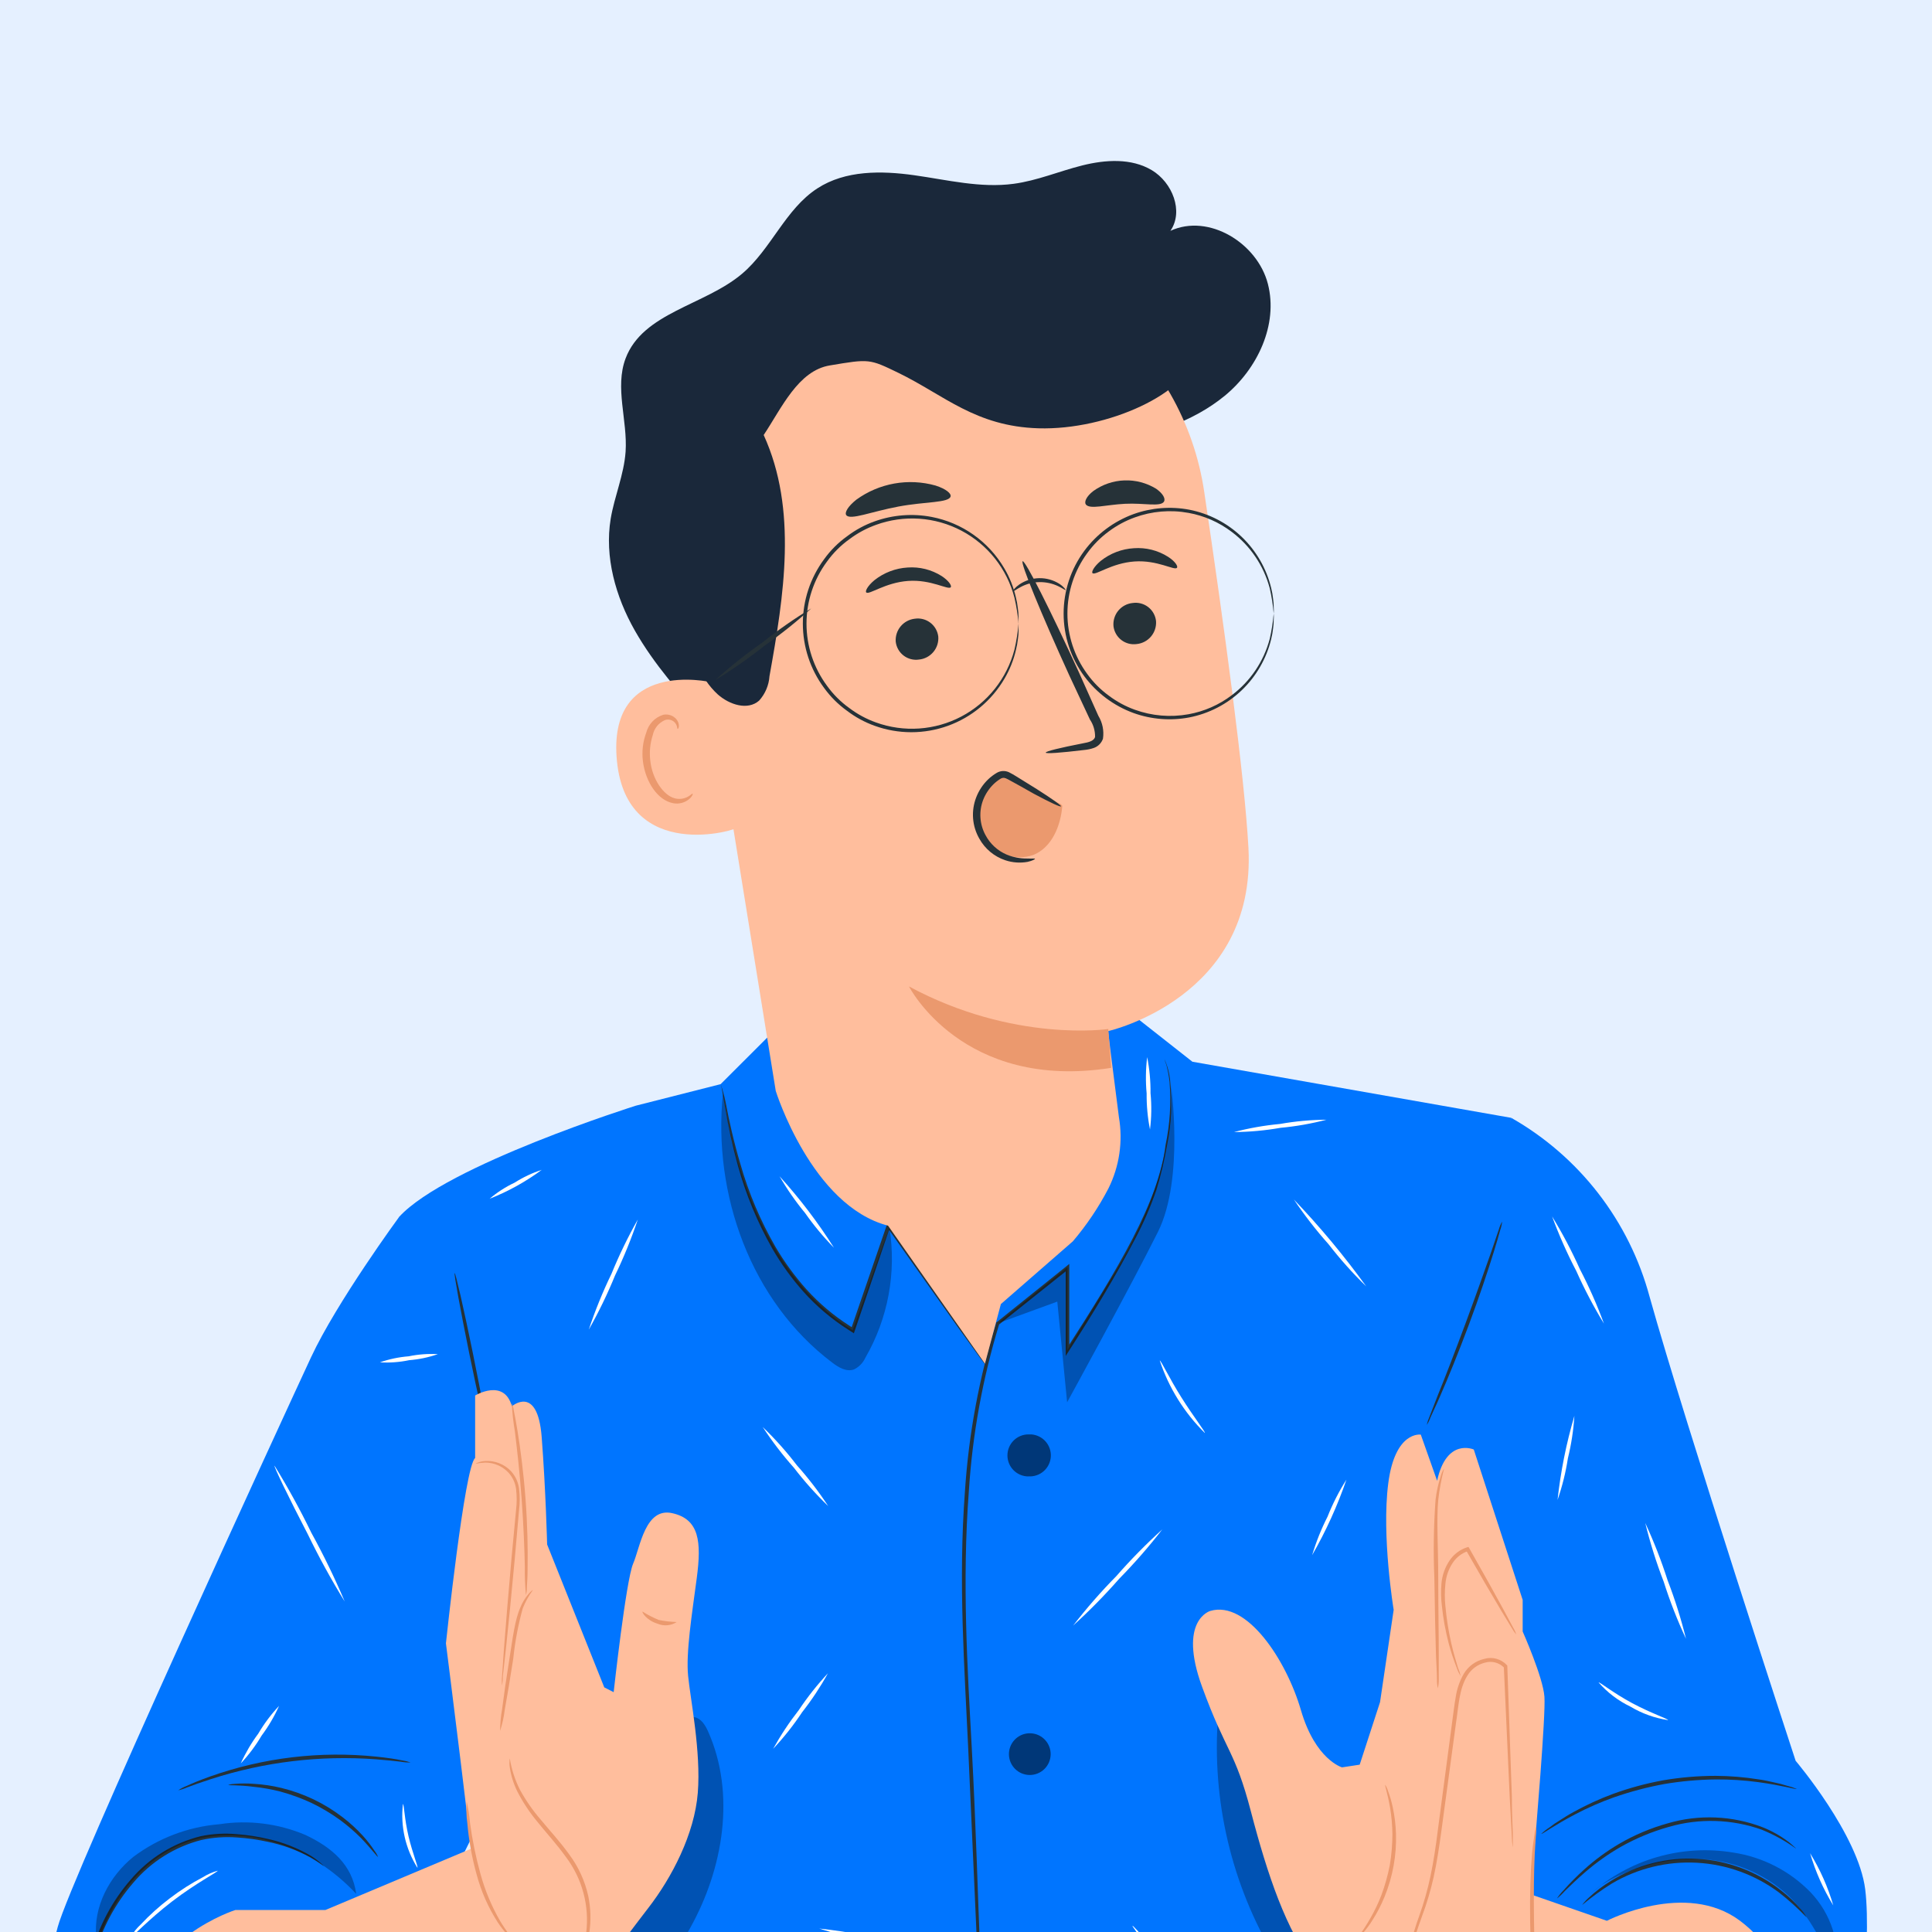 <svg xmlns="http://www.w3.org/2000/svg" fill="none" viewBox="0 0 420 420" height="420" width="420">
<rect x="0" y="0" width="420" height="420" fill="#808080" stroke="none"/>
<g clip-path="url(#clip0_2213_8114)">
<rect fill="white" height="420" width="420"></rect>
<rect fill-opacity="0.5" fill="#CCE3FF" height="420" width="420"></rect>
<path fill="#0075FF" d="M328.536 243.009C335.87 247.179 342.303 252.763 347.464 259.437C352.625 266.111 356.412 273.742 358.603 281.889C366.428 309.882 390.355 382.782 390.355 382.782C390.355 382.782 404.028 398.869 405.486 410.776C406.944 422.683 404.028 451.503 399.622 456.881C398.346 458.442 396.707 459.666 394.849 460.449C392.991 461.231 390.97 461.547 388.962 461.369L331.404 455.909L308.724 304.148L328.536 243.009Z"></path>
<path fill="#0075FF" d="M138.219 240.368C138.219 240.368 97.054 253.328 86.8 264.506L120.496 421.258L119.896 470.732H315.074C315.074 468.286 316.824 306.497 316.824 306.497L328.536 243.009L259.216 230.81L245.544 220.053L168.383 223.974L156.654 235.686L138.219 240.368Z"></path>
<g opacity="0.3">
<path fill="black" d="M153.916 376.367C153.317 375.039 152.442 373.597 151.017 373.306C148.668 372.82 147.096 375.59 146.302 377.858C140.079 395.628 131.457 412.464 120.674 427.9L120.172 451.973C131.512 442.399 142.755 432.144 150.012 419.168C157.27 406.192 159.975 389.911 153.916 376.367Z"></path>
</g>
<path fill="#0075FF" d="M86.8 264.506C86.8 264.506 73.24 282.99 67.619 295.059C61.998 307.128 15.325 408.459 12.539 418.941C9.752 429.422 2.495 462.373 23.798 470.019H67.651L111.651 381.033L113.902 277.758L86.8 264.506Z"></path>
<path fill="#263238" d="M70.421 405.738C70.421 405.738 69.449 404.879 67.424 403.729C64.534 402.179 61.435 401.055 58.223 400.392C56.014 399.908 53.772 399.594 51.516 399.452C48.916 399.256 46.302 399.442 43.756 400.003C37.993 401.483 32.835 404.722 28.998 409.269C25.097 413.766 22.242 419.072 20.639 424.805C19.316 429.491 18.437 434.291 18.014 439.142C17.593 443.289 17.447 446.675 17.302 448.992C17.302 450.093 17.172 450.984 17.14 451.681C17.14 451.999 17.097 452.315 17.01 452.621C16.989 452.308 16.989 451.994 17.01 451.681C17.01 450.968 17.01 450.061 17.01 448.992C17.01 446.643 17.107 443.273 17.447 439.094C17.79 434.164 18.62 429.28 19.926 424.514C21.518 418.651 24.414 413.223 28.399 408.638C32.355 403.963 37.683 400.653 43.627 399.177C46.225 398.636 48.89 398.488 51.532 398.739C53.819 398.907 56.089 399.26 58.32 399.792C61.568 400.515 64.683 401.739 67.554 403.421C68.327 403.899 69.059 404.441 69.741 405.041C69.992 405.249 70.22 405.482 70.421 405.738Z"></path>
<path fill="#263238" d="M49.637 388.015C50.116 387.875 50.612 387.799 51.111 387.788C52.464 387.683 53.824 387.683 55.177 387.788C57.192 387.906 59.193 388.205 61.155 388.679C65.983 389.846 70.513 392.009 74.455 395.03C76.061 396.252 77.553 397.618 78.91 399.112C79.831 400.125 80.67 401.208 81.421 402.352C81.727 402.748 81.978 403.184 82.166 403.648C82.037 403.745 80.838 402.028 78.473 399.566C77.075 398.165 75.576 396.871 73.985 395.694C72.027 394.268 69.945 393.021 67.765 391.968C65.571 390.945 63.295 390.11 60.961 389.473C59.046 388.98 57.096 388.633 55.129 388.436C51.759 387.999 49.637 388.177 49.637 388.015Z"></path>
<path fill="#263238" d="M89.262 383.139C88.584 383.166 87.904 383.117 87.237 382.993C85.941 382.831 84.078 382.637 81.745 382.458C69.63 381.555 57.454 383.013 45.895 386.751C43.675 387.464 41.893 388.096 40.678 388.566C40.058 388.84 39.413 389.051 38.751 389.197C39.308 388.81 39.912 388.494 40.549 388.258C41.731 387.691 43.497 386.978 45.7 386.184C57.269 382.088 69.603 380.616 81.81 381.875C84.127 382.118 86.006 382.393 87.286 382.669C87.958 382.762 88.62 382.919 89.262 383.139Z"></path>
<path fill="#263238" d="M214.148 296.55C213.97 296.396 213.817 296.215 213.694 296.015L212.496 294.395L208.089 288.304C204.315 282.958 199.033 275.506 192.829 266.758L193.509 266.661C191.144 273.594 188.536 281.241 185.798 289.341L185.62 289.843L185.166 289.551L184.259 288.968C180.729 286.709 177.52 283.984 174.717 280.868C172.127 277.967 169.842 274.808 167.897 271.44C164.66 265.74 162.141 259.662 160.396 253.344C159.225 249.077 158.279 244.751 157.561 240.384C157.302 238.926 157.108 237.744 156.946 236.853C156.9 236.55 156.829 236.253 156.735 235.962C156.735 235.767 156.622 235.67 156.638 235.654C156.654 235.638 157.302 237.274 157.885 240.336C158.469 243.398 159.392 247.804 160.98 253.134C162.774 259.393 165.325 265.41 168.577 271.051C170.517 274.356 172.78 277.46 175.333 280.317C178.087 283.359 181.236 286.018 184.696 288.223L185.587 288.806L184.972 289.033C187.742 280.933 190.366 273.335 192.764 266.353L193.007 265.64L193.444 266.256C199.536 275.085 204.784 282.602 208.462 287.98C210.228 290.604 211.702 292.694 212.69 294.217L213.775 295.837C213.924 296.061 214.049 296.3 214.148 296.55Z"></path>
<g opacity="0.3">
<path fill="black" d="M264.935 371.377C263.188 389.657 267.15 408.028 276.275 423.963C285.347 439.741 298.663 453.819 315.236 461.368C315.771 445.282 314.993 426.328 315.528 410.241L264.935 371.377Z"></path>
</g>
<path fill="#FFBE9D" d="M263.104 350.204C263.104 350.204 256.009 352.164 261.322 366.695C266.636 381.227 268.418 380.336 271.966 393.911C275.514 407.487 279.645 419.831 285.833 427.575C292.021 435.319 315.074 450.903 315.074 450.903L335.745 431.463C335.745 431.463 332.343 416.883 333.153 407.066C333.963 397.249 336.037 373.046 335.745 368.85C335.454 364.654 331.015 354.675 331.015 354.675V347.806L320.388 315.115C320.388 315.115 314.475 312.458 312.417 321.902L308.869 311.875C308.869 311.875 303.264 310.984 301.79 322.502C300.316 334.02 302.973 349.961 302.973 349.961L300.008 370.033L295.585 383.624L291.746 384.208C291.746 384.208 285.963 382.588 282.804 371.75C279.645 360.912 271.075 347.839 263.104 350.204Z"></path>
<path fill="#EB996E" d="M328.876 401.623C328.876 401.623 328.876 401.38 328.779 400.894C328.682 400.408 328.682 399.614 328.633 398.723C328.52 396.747 328.374 394.009 328.196 390.623C327.872 383.576 327.435 373.759 326.916 362.306L326.997 362.549C326.468 362 325.799 361.607 325.062 361.413C324.325 361.219 323.548 361.23 322.818 361.447C322.025 361.639 321.279 361.988 320.622 362.472C319.966 362.956 319.412 363.566 318.994 364.266C317.18 367.166 317.083 370.956 316.516 374.601C315.398 382.88 314.329 390.801 313.357 397.946C312.871 401.542 312.352 404.944 311.656 408.103C311 411.033 310.139 413.912 309.08 416.721C308.173 419.297 307.363 421.581 306.861 423.736C306.412 425.51 306.189 427.333 306.196 429.163C306.254 430.737 306.526 432.296 307.006 433.796C306.812 433.433 306.649 433.053 306.52 432.662C306.136 431.539 305.918 430.366 305.872 429.179C305.795 427.301 305.975 425.42 306.407 423.59C306.975 421.186 307.684 418.816 308.529 416.495C309.531 413.696 310.343 410.833 310.959 407.925C311.623 404.798 312.126 401.445 312.579 397.816C313.519 390.623 314.572 382.75 315.673 374.456C315.933 372.625 316.127 370.794 316.451 368.98C316.716 367.146 317.332 365.381 318.265 363.78C318.748 362.994 319.381 362.311 320.129 361.771C320.877 361.232 321.725 360.846 322.623 360.637C323.496 360.374 324.426 360.363 325.305 360.603C326.185 360.844 326.979 361.327 327.597 361.998L327.678 362.111V362.241C328.083 373.694 328.423 383.511 328.666 390.575C328.666 393.993 328.812 396.731 328.876 398.675C328.876 399.566 328.876 400.295 328.876 400.845C328.904 401.104 328.904 401.365 328.876 401.623Z"></path>
<path fill="#EB996E" d="M317.536 364.363C317.168 363.787 316.874 363.166 316.661 362.516C315.985 360.79 315.406 359.027 314.928 357.235C314.233 354.576 313.74 351.868 313.454 349.135C313.254 347.523 313.221 345.894 313.357 344.275C313.507 342.465 314.121 340.725 315.139 339.221C316.047 337.873 317.382 336.869 318.929 336.37L319.237 336.289L319.399 336.564C322.396 341.845 325.005 346.511 326.819 349.864L328.941 353.833C329.232 354.298 329.46 354.799 329.621 355.324C329.259 354.912 328.944 354.461 328.682 353.979L326.349 350.14C324.405 346.9 321.7 342.25 318.686 336.985L319.156 337.18C317.801 337.633 316.633 338.521 315.835 339.707C314.903 341.097 314.345 342.704 314.215 344.372C314.053 345.956 314.053 347.552 314.215 349.135C314.459 351.861 314.887 354.567 315.495 357.235C316.013 359.503 316.581 361.318 316.953 362.565C317.207 363.144 317.402 363.746 317.536 364.363Z"></path>
<path fill="#EB996E" d="M312.579 367.02C312.435 366.399 312.37 365.762 312.385 365.124C312.385 363.731 312.255 362.014 312.174 359.989C312.045 355.647 311.899 349.653 311.818 343.027C311.576 337.363 311.662 331.689 312.077 326.034C312.28 324.317 312.649 322.625 313.179 320.979C313.336 320.359 313.593 319.768 313.94 319.23C313.345 321.485 312.918 323.781 312.66 326.099C312.255 330.392 312.66 336.386 312.66 343.011C312.66 349.637 312.79 355.631 312.774 359.973C312.774 362.014 312.774 363.731 312.774 365.124C312.778 365.761 312.713 366.397 312.579 367.02Z"></path>
<path fill="#EB996E" d="M295.099 421.468C294.986 421.371 296.282 419.848 297.87 417.078C298.8 415.462 299.607 413.778 300.283 412.039C301.078 409.901 301.696 407.702 302.13 405.462C302.509 403.214 302.698 400.938 302.697 398.658C302.673 396.797 302.51 394.939 302.211 393.102C301.677 389.943 300.996 388.063 301.142 388.015C301.397 388.411 301.594 388.842 301.725 389.295C302.182 390.494 302.54 391.73 302.794 392.988C303.191 394.849 303.419 396.741 303.475 398.642C303.617 403.328 302.772 407.992 300.996 412.331C300.28 414.091 299.407 415.782 298.388 417.386C297.713 418.473 296.949 419.502 296.104 420.464C295.504 421.144 295.148 421.5 295.099 421.468Z"></path>
<path fill="#FFBE9D" d="M331.387 411.343L349.321 417.564C349.321 417.564 366.46 408.702 378.27 417.564C390.08 426.425 400.335 449.769 397.095 459.214C397.095 459.214 388.995 469.29 382.742 470.764C376.488 472.239 352.431 466.39 342.403 464.284C332.376 462.178 315.074 450.936 315.074 450.936L331.387 411.343Z"></path>
<path fill="#EB996E" d="M333.59 437.733C333.464 437.202 333.399 436.658 333.396 436.113C333.396 434.898 333.25 433.456 333.153 431.771C332.959 428.11 332.716 423.055 332.635 417.45C332.554 411.845 332.716 406.774 333.04 403.113C333.202 401.283 333.412 399.873 333.59 398.788C333.63 398.232 333.756 397.685 333.963 397.168C334.093 397.168 333.817 399.436 333.639 403.097C333.461 406.758 333.396 411.796 333.477 417.385C333.558 422.974 333.671 427.802 333.736 431.69C333.736 433.521 333.736 435.011 333.736 436.032C333.78 436.603 333.73 437.177 333.59 437.733Z"></path>
<path fill="#263238" d="M392.737 416.819C390.878 414.888 388.886 413.091 386.775 411.44C381.588 407.559 375.369 405.299 368.9 404.945C362.432 404.59 356.003 406.157 350.422 409.448C348.158 410.859 345.993 412.423 343.942 414.13C344.37 413.535 344.865 412.992 345.417 412.51C346.874 411.155 348.465 409.95 350.163 408.913C355.798 405.404 362.377 403.718 369.005 404.086C375.633 404.455 381.986 406.859 387.196 410.971C388.772 412.182 390.216 413.556 391.506 415.069C391.983 415.602 392.396 416.189 392.737 416.819Z"></path>
<path fill="#263238" d="M390.436 401.866C388.12 400.202 385.613 398.82 382.968 397.751C376.468 395.444 369.408 395.234 362.783 397.152C359.138 398.174 355.63 399.632 352.334 401.493C349.651 403.035 347.118 404.825 344.769 406.839C342.76 408.557 341.221 410.079 340.168 411.1C339.651 411.69 339.082 412.233 338.467 412.72C338.888 412.066 339.377 411.458 339.925 410.906C341.324 409.327 342.811 407.829 344.38 406.418C346.708 404.316 349.243 402.454 351.945 400.862C355.275 398.916 358.841 397.408 362.556 396.374C369.344 394.391 376.595 394.693 383.195 397.233C385.166 398.02 387.024 399.066 388.719 400.343C389.319 400.781 389.724 401.202 390.031 401.461C390.339 401.72 390.436 401.85 390.436 401.866Z"></path>
<path fill="#263238" d="M390.582 388.906C390.582 389.068 387.342 388.112 382.191 387.416C379.146 387.007 376.077 386.812 373.005 386.833C369.243 386.874 365.489 387.21 361.779 387.837C358.076 388.517 354.431 389.481 350.876 390.72C347.978 391.749 345.158 392.984 342.436 394.414C337.786 396.844 335.162 398.821 335.065 398.675C335.615 398.141 336.218 397.663 336.863 397.249C337.569 396.694 338.31 396.185 339.082 395.726C339.973 395.159 340.978 394.495 342.144 393.88C344.867 392.373 347.699 391.074 350.617 389.992C354.197 388.685 357.882 387.688 361.633 387.011C365.38 386.377 369.173 386.057 372.973 386.055C376.082 386.07 379.185 386.325 382.255 386.816C383.568 386.978 384.734 387.286 385.755 387.497C386.641 387.676 387.517 387.903 388.379 388.177C389.133 388.356 389.87 388.6 390.582 388.906Z"></path>
<path fill="#263238" d="M253.158 230.275C253.829 231.784 254.245 233.393 254.389 235.038C254.872 239.684 254.643 244.377 253.708 248.954C253.14 252.239 252.366 255.486 251.392 258.674C250.115 262.384 248.544 265.987 246.694 269.447C242.822 276.899 237.962 285.015 232.324 293.747L231.676 294.768V293.553C231.676 287.818 231.676 281.808 231.676 275.571L232.308 275.878L217.096 288.012L217.226 287.818C213.618 299.643 211.399 311.848 210.616 324.187C209.126 343.902 210.325 362.759 211.248 379.866C212.172 396.973 212.577 412.412 213.111 425.372C213.646 438.332 214.083 448.797 214.472 456.039C214.699 459.635 214.861 462.422 214.974 464.366C214.974 465.289 215.088 465.985 215.12 466.536C215.152 467.087 215.12 467.281 215.12 467.281C215.12 467.281 215.12 467.038 215.007 466.552C214.893 466.066 214.877 465.305 214.78 464.382C214.602 462.486 214.375 459.684 214.132 456.055C213.646 448.83 213.079 438.348 212.512 425.388C211.945 412.428 211.248 397.022 210.471 379.899C209.693 362.775 208.284 343.902 209.774 324.122C210.593 311.71 212.871 299.438 216.562 287.559V287.445H216.659L231.822 275.279L232.454 274.761V275.571C232.454 281.808 232.454 287.818 232.454 293.553L231.79 293.342C242.919 276.089 251.975 261.088 253.368 248.954C254.33 244.42 254.625 239.77 254.243 235.152C254.111 233.938 253.889 232.736 253.579 231.555C253.255 230.68 253.158 230.275 253.158 230.275Z"></path>
<path fill="#003778" d="M224.095 376.805H223.576C222.401 376.88 221.301 377.41 220.51 378.282C219.718 379.154 219.296 380.3 219.334 381.477C219.372 382.654 219.866 383.771 220.713 384.59C221.559 385.409 222.69 385.867 223.868 385.867C225.046 385.867 226.177 385.409 227.023 384.59C227.869 383.771 228.364 382.654 228.402 381.477C228.439 380.3 228.018 379.154 227.226 378.282C226.435 377.41 225.335 376.88 224.16 376.805H224.095Z"></path>
<path fill="#003778" d="M223.576 320.947C224.786 321.026 225.977 320.622 226.889 319.823C227.8 319.024 228.357 317.896 228.436 316.686C228.516 315.477 228.112 314.285 227.313 313.374C226.514 312.462 225.385 311.906 224.176 311.826H223.576C222.365 311.826 221.203 312.307 220.346 313.164C219.489 314.021 219.008 315.183 219.008 316.395C219.008 317.606 219.489 318.768 220.346 319.625C221.203 320.482 222.365 320.963 223.576 320.963V320.947Z"></path>
<path fill="#1A283A" d="M153.544 157.116C147.874 150.814 142.204 144.464 138.008 137.077C133.812 129.69 131.398 121.055 132.759 112.777C133.569 107.917 135.643 103.219 135.999 98.197C136.453 91.393 133.602 84.281 135.999 77.914C139.758 67.935 153.187 66.396 161.32 59.511C167.654 54.149 170.732 45.45 177.698 40.946C183.789 36.993 191.614 37.09 198.758 38.095C205.902 39.099 213.16 40.93 220.353 39.958C225.472 39.277 230.299 37.204 235.305 35.956C240.311 34.709 245.932 34.336 250.387 36.993C254.842 39.65 257.37 45.919 254.437 50.18C262.764 46.341 273.343 52.837 275.627 61.714C277.911 70.592 273.343 80.199 266.28 86.014C259.216 91.83 250.08 94.6 241.089 96.302C215.59 101.161 187.904 98.391 165.921 84.589"></path>
<path fill="#FFBE9D" d="M243.243 242.863C241.996 233.143 240.975 225.156 240.91 224.152C240.91 224.152 273.181 216.894 271.399 184.267C270.54 168.489 266.134 136.153 261.792 106.945C259.561 91.803 251.706 78.058 239.792 68.451C227.878 58.843 212.781 54.078 197.511 55.105L194.271 55.299C160.494 59.56 145.217 90.632 150.401 124.295L168.642 237.16C168.642 237.16 176.418 262.125 193.056 266.45L214.116 296.453L217.582 283.493L233.232 269.852C236.23 266.326 238.823 262.473 240.959 258.366C243.348 253.572 244.148 248.142 243.243 242.863Z"></path>
<path fill="#EB996E" d="M240.927 223.698C240.927 223.698 220.434 226.744 197.608 214.448C197.608 214.448 209.239 237.242 241.575 232.139L240.927 223.698Z"></path>
<path fill="#263238" d="M251.311 135.003C251.402 136.217 251.016 137.419 250.236 138.353C249.456 139.288 248.342 139.882 247.131 140.009C246.542 140.095 245.941 140.062 245.364 139.913C244.788 139.763 244.247 139.499 243.774 139.136C243.302 138.774 242.906 138.32 242.612 137.802C242.318 137.284 242.13 136.712 242.061 136.121C241.953 134.897 242.333 133.68 243.119 132.736C243.905 131.792 245.033 131.198 246.256 131.083C246.847 130.999 247.449 131.034 248.025 131.187C248.602 131.34 249.142 131.607 249.613 131.973C250.085 132.339 250.478 132.795 250.769 133.316C251.061 133.836 251.245 134.41 251.311 135.003Z"></path>
<path fill="#263238" d="M255.863 123.437C255.328 124.085 251.619 121.703 246.613 122.06C241.607 122.416 238.156 125.154 237.508 124.603C237.233 124.36 237.751 123.226 239.274 121.946C241.338 120.297 243.862 119.329 246.499 119.176C249.108 118.987 251.709 119.64 253.919 121.039C255.539 122.076 256.122 123.145 255.863 123.437Z"></path>
<path fill="#263238" d="M203.974 138.389C204.069 139.602 203.685 140.805 202.903 141.737C202.122 142.67 201.006 143.26 199.795 143.379C199.206 143.468 198.606 143.437 198.029 143.289C197.453 143.141 196.912 142.879 196.439 142.518C195.966 142.156 195.57 141.704 195.276 141.187C194.981 140.669 194.794 140.098 194.724 139.507C194.633 138.296 195.016 137.096 195.793 136.162C196.57 135.228 197.68 134.632 198.888 134.501C199.478 134.415 200.08 134.447 200.657 134.597C201.235 134.747 201.777 135.011 202.251 135.373C202.725 135.735 203.121 136.189 203.417 136.707C203.713 137.225 203.903 137.797 203.974 138.389Z"></path>
<path fill="#263238" d="M206.68 127.665C206.129 128.313 202.435 125.931 197.43 126.288C192.424 126.644 188.908 129.382 188.325 128.799C188.034 128.556 188.552 127.422 190.075 126.142C192.146 124.495 194.675 123.527 197.316 123.372C199.92 123.185 202.515 123.838 204.72 125.235C206.34 126.304 206.939 127.373 206.68 127.665Z"></path>
<path fill="#263238" d="M227.335 163.613C227.335 163.321 230.38 162.576 235.435 161.588C236.698 161.377 237.897 161.037 238.059 160.162C238.075 158.83 237.685 157.525 236.941 156.42L232.503 146.927C226.33 133.416 221.762 122.254 222.313 122.011C222.864 121.768 228.307 132.525 234.495 146.052L238.772 155.61C239.678 157.099 240.034 158.859 239.776 160.583C239.619 161.045 239.36 161.466 239.018 161.814C238.676 162.162 238.259 162.428 237.8 162.592C237.104 162.834 236.38 162.986 235.645 163.046C230.526 163.661 227.383 163.888 227.335 163.613Z"></path>
<path fill="#263238" d="M206.647 107.933C206.242 109.342 201.204 109.018 195.307 110.12C189.41 111.222 184.826 113.149 183.967 111.983C183.578 111.416 184.324 110.088 186.154 108.63C188.606 106.85 191.429 105.649 194.412 105.116C197.394 104.583 200.458 104.732 203.375 105.552C205.659 106.281 206.825 107.285 206.647 107.933Z"></path>
<path fill="#263238" d="M253.044 109.051C252.25 110.25 248.719 109.31 244.555 109.521C240.392 109.731 236.941 110.8 236.05 109.666C235.662 109.116 236.148 107.933 237.67 106.75C239.649 105.327 242.005 104.521 244.441 104.435C246.877 104.348 249.285 104.985 251.359 106.264C252.85 107.334 253.401 108.403 253.044 109.051Z"></path>
<path fill="#FFBE9D" d="M154.759 148.352C154.192 148.158 131.917 143.233 134.12 165.476C136.323 187.718 160.396 180.461 160.396 179.829C160.396 179.197 154.759 148.352 154.759 148.352Z"></path>
<path fill="#EB996E" d="M150.547 172.523C150.433 172.523 150.19 172.83 149.559 173.187C148.681 173.677 147.646 173.805 146.675 173.543C144.229 172.911 141.815 169.38 141.378 165.443C141.136 163.542 141.318 161.611 141.912 159.789C142.057 159.078 142.372 158.413 142.828 157.849C143.285 157.285 143.871 156.839 144.537 156.549C144.972 156.389 145.449 156.385 145.887 156.539C146.325 156.692 146.695 156.994 146.934 157.392C147.291 157.991 147.193 158.445 147.307 158.461C147.42 158.477 147.744 158.056 147.485 157.149C147.302 156.609 146.943 156.146 146.464 155.837C146.135 155.615 145.765 155.461 145.376 155.383C144.986 155.306 144.586 155.305 144.196 155.383C143.303 155.657 142.494 156.155 141.848 156.83C141.201 157.505 140.738 158.334 140.503 159.239C139.743 161.258 139.493 163.434 139.774 165.573C140.357 170.044 143.014 174.013 146.367 174.612C146.984 174.73 147.618 174.706 148.224 174.543C148.83 174.38 149.392 174.083 149.866 173.673C150.563 173.057 150.676 172.555 150.547 172.523Z"></path>
<path fill="#1A283A" d="M260.156 76.57C258.633 85.431 240.716 93.547 225.78 93.11C212.058 92.705 205.27 85.901 195.307 81.057C188.989 77.996 188.989 77.996 180.42 79.437C173.502 80.555 169.906 88.736 166.018 94.568C173.421 110.768 170.424 129.495 167.281 146.991C167.146 148.964 166.353 150.835 165.03 152.305C162.535 154.508 158.55 153.196 156.022 150.944C152.086 147.332 150.288 141.986 149.008 136.802C145.869 125.011 145.12 112.711 146.805 100.627C148.508 88.483 153.735 77.106 161.838 67.903C172.436 56.735 186.957 50.12 202.338 49.451C217.643 48.903 232.731 53.188 245.463 61.698C251.359 65.57 256.803 70.349 260.205 76.554"></path>
<path fill="#EB996E" d="M230.623 174.823L219.283 169.542C218.662 169.174 217.947 168.994 217.226 169.023C216.428 169.203 215.728 169.678 215.266 170.352C213.937 171.943 213.108 173.891 212.883 175.952C212.658 178.013 213.047 180.095 214.002 181.935C215.04 183.727 216.672 185.1 218.616 185.816C220.56 186.532 222.693 186.546 224.646 185.855C228.663 184.235 230.607 179.521 230.931 175.179L230.623 174.823Z"></path>
<path fill="#263238" d="M225.002 186.697C225.002 186.795 224.468 187.119 223.382 187.362C221.758 187.653 220.086 187.531 218.522 187.005C216.13 186.2 214.126 184.53 212.901 182.323C212.126 180.979 211.661 179.478 211.541 177.931C211.42 176.384 211.647 174.829 212.204 173.381C212.774 171.88 213.671 170.524 214.829 169.412C215.39 168.88 216.01 168.413 216.675 168.019C217.074 167.781 217.524 167.642 217.987 167.614C218.438 167.596 218.886 167.679 219.3 167.857C219.905 168.162 220.494 168.497 221.066 168.861L222.605 169.817L225.375 171.534C228.728 173.673 230.753 175.098 230.64 175.293C230.526 175.487 228.291 174.45 224.775 172.571L221.908 170.951L220.288 170.06C219.737 169.785 219.154 169.412 218.668 169.218C218.468 169.122 218.246 169.083 218.026 169.106C217.806 169.129 217.596 169.212 217.421 169.347C216.883 169.687 216.383 170.083 215.93 170.53C214.969 171.487 214.218 172.635 213.727 173.899C213.257 175.126 213.057 176.44 213.141 177.751C213.225 179.062 213.59 180.34 214.213 181.497C215.223 183.436 216.879 184.961 218.895 185.806C220.289 186.368 221.781 186.649 223.285 186.633C224.354 186.681 224.954 186.584 225.002 186.697Z"></path>
<path fill="#263238" d="M221.422 135.57C221.261 133.672 220.963 131.788 220.531 129.933C219.729 126.831 218.286 123.931 216.297 121.419C214.307 118.908 211.814 116.841 208.978 115.35C206.142 113.86 203.025 112.979 199.828 112.764C196.631 112.55 193.425 113.007 190.415 114.105C188.341 114.85 186.391 115.904 184.632 117.232C182.756 118.575 181.115 120.217 179.772 122.092C176.884 125.996 175.326 130.723 175.326 135.578C175.326 140.434 176.884 145.161 179.772 149.065C181.115 150.94 182.756 152.582 184.632 153.925C186.391 155.253 188.341 156.307 190.415 157.051C193.425 158.14 196.63 158.589 199.823 158.369C203.017 158.15 206.13 157.268 208.963 155.779C211.797 154.29 214.289 152.226 216.281 149.72C218.272 147.214 219.72 144.321 220.531 141.224C220.961 139.374 221.259 137.495 221.422 135.603C221.441 135.726 221.441 135.852 221.422 135.975C221.422 136.267 221.422 136.639 221.422 137.077C221.436 137.679 221.393 138.281 221.292 138.875C221.202 139.694 221.056 140.506 220.855 141.305C220.342 143.511 219.495 145.625 218.344 147.574C215.577 152.304 211.24 155.914 206.088 157.779C200.935 159.643 195.292 159.644 190.14 157.78C187.993 157.013 185.977 155.92 184.162 154.54C182.228 153.155 180.532 151.464 179.14 149.535C176.147 145.491 174.532 140.593 174.532 135.562C174.532 130.531 176.147 125.634 179.14 121.59C180.522 119.657 182.213 117.966 184.146 116.584C185.961 115.204 187.977 114.112 190.123 113.344C194.093 111.918 198.373 111.583 202.516 112.372C205.797 112.999 208.905 114.321 211.632 116.249C214.359 118.177 216.642 120.667 218.328 123.55C219.479 125.5 220.326 127.614 220.839 129.819C221.04 130.618 221.186 131.43 221.276 132.249C221.377 132.843 221.42 133.445 221.406 134.047C221.406 134.485 221.406 134.857 221.406 135.149C221.432 135.288 221.438 135.43 221.422 135.57Z"></path>
<path fill="#263238" d="M276.891 133.383C276.732 131.535 276.445 129.7 276.032 127.892C274.733 122.992 271.823 118.672 267.77 115.628C265.008 113.528 261.788 112.112 258.374 111.497C254.457 110.778 250.419 111.119 246.678 112.485C244.665 113.213 242.771 114.234 241.056 115.515C239.252 116.836 237.667 118.432 236.358 120.245C233.558 124.053 232.048 128.657 232.048 133.383C232.048 138.11 233.558 142.713 236.358 146.522C237.663 148.333 239.249 149.925 241.056 151.236C242.766 152.527 244.662 153.554 246.678 154.281C250.42 155.64 254.456 155.981 258.374 155.27C261.788 154.654 265.008 153.239 267.77 151.139C271.823 148.095 274.733 143.775 276.032 138.875C276.445 137.067 276.732 135.232 276.891 133.383C276.929 133.863 276.929 134.345 276.891 134.825C276.897 135.416 276.853 136.007 276.761 136.591C276.675 137.388 276.534 138.178 276.34 138.956C275.308 143.199 273.08 147.057 269.922 150.072C266.763 153.087 262.806 155.132 258.52 155.966C254.478 156.729 250.306 156.399 246.435 155.01C242.153 153.451 238.424 150.668 235.71 147.008C232.795 143.063 231.222 138.288 231.222 133.383C231.222 128.479 232.795 123.703 235.71 119.759C238.424 116.099 242.153 113.316 246.435 111.756C250.306 110.368 254.478 110.038 258.52 110.801C262.806 111.634 266.763 113.68 269.922 116.695C273.08 119.71 275.308 123.568 276.34 127.811C276.534 128.588 276.675 129.379 276.761 130.176C276.853 130.76 276.897 131.35 276.891 131.942C276.929 132.421 276.929 132.904 276.891 133.383Z"></path>
<path fill="#263238" d="M231.676 128.264C231.579 128.345 231.045 127.908 230.056 127.438C228.782 126.831 227.385 126.526 225.974 126.547C224.566 126.567 223.183 126.923 221.94 127.584C220.968 128.086 220.45 128.556 220.32 128.459C220.191 128.361 220.612 127.746 221.584 127.065C222.864 126.193 224.371 125.715 225.92 125.689C227.468 125.663 228.991 126.091 230.299 126.92C231.288 127.568 231.676 128.199 231.676 128.264Z"></path>
<path fill="#263238" d="M176.354 132.265C173.148 135.177 169.761 137.883 166.212 140.365C162.818 143.064 159.258 145.548 155.553 147.801C158.755 144.879 162.148 142.173 165.71 139.701C169.094 136.996 172.649 134.512 176.354 132.265Z"></path>
<g opacity="0.3">
<path fill="black" d="M157.156 237.695C154.905 259.678 163.264 282.893 180.906 296.209C182.283 297.262 184.016 298.299 185.652 297.7C186.743 297.171 187.615 296.277 188.115 295.173C193.055 286.637 194.909 276.661 193.363 266.92C190.577 274.275 188.179 281.5 185.361 289.179C170.019 279.847 160.396 260.019 157.156 237.695Z"></path>
</g>
<path fill="black" d="M216.886 287.688L229.846 282.958L231.984 304.844C231.984 304.844 245.949 279.394 251.732 267.795C257.515 256.195 254.535 235.686 254.535 235.686C254.535 235.686 256.592 253.506 242.611 276.3L232.049 293.472V275.49L216.886 287.688Z" opacity="0.3"></path>
<g opacity="0.3">
<path fill="black" d="M66.436 398.918C60.528 396.408 54.038 395.595 47.693 396.569C40.932 397.122 34.464 399.57 29.03 403.632C23.782 407.86 20.234 414.534 20.93 421.241L21.578 421.322C26.098 409.107 35.073 400.262 46.656 399.144C58.239 398.027 69.531 403.211 77.436 411.716C76.578 405.365 72.139 401.623 66.436 398.918Z"></path>
</g>
<g opacity="0.3">
<path fill="black" d="M393.579 411.343C389.089 406.735 383.22 403.715 376.861 402.741C371.321 401.814 365.644 402.144 360.249 403.705C354.854 405.267 349.879 408.021 345.692 411.764L348.154 409.755C354.419 405.983 361.611 404.031 368.923 404.118C376.261 404.243 383.299 407.056 388.703 412.024C393.563 416.624 396.463 422.861 399.233 428.936C399.682 425.767 399.406 422.538 398.427 419.49C397.447 416.443 395.79 413.658 393.579 411.343Z"></path>
</g>
<path fill="#263238" d="M310.165 309.769C310.297 309.161 310.493 308.569 310.749 308.003C311.251 306.723 311.866 305.152 312.579 303.289C314.199 299.32 316.305 293.844 318.573 287.737C320.841 281.629 322.801 276.073 324.211 272.055L325.831 267.276C326.005 266.679 326.244 266.104 326.544 265.559C326.493 266.18 326.357 266.79 326.139 267.373C325.831 268.54 325.345 270.192 324.713 272.233C323.449 276.316 321.57 281.953 319.302 288.028C317.034 294.103 314.782 299.611 313.065 303.516C312.223 305.476 311.445 307.047 310.975 308.133C310.774 308.709 310.502 309.259 310.165 309.769Z"></path>
<path fill="#263238" d="M105.932 311.357C105.705 311.357 103.939 303.694 101.995 294.136C100.051 284.578 98.658 276.883 98.836 276.754C99.015 276.624 100.813 284.416 102.757 293.974C104.701 303.532 106.159 311.308 105.932 311.357Z"></path>
<path fill="#FFBE9D" d="M102.87 407.73C103.389 407.99 96.941 357.251 96.941 357.251C96.941 357.251 101.007 318.744 103.291 316.962V303.37C103.291 303.37 109.593 299.563 111.278 305.719C111.278 305.719 116.867 300.859 117.758 312.41C118.649 323.96 118.941 335.754 118.941 335.754L131.366 366.825L133.407 367.862C133.407 367.862 136.08 343.562 137.635 339.933C139.191 336.305 140.26 327.638 146.14 328.95C152.021 330.262 152.523 335.122 151.47 343.06C150.417 350.998 149.089 359.26 149.591 364.347C150.093 369.434 152.41 380.757 151.697 389.732C150.984 398.707 146.059 408.168 140.908 414.81C135.756 421.452 125.89 435.206 120.544 439.337C118.811 440.795 102.87 407.73 102.87 407.73Z"></path>
<path fill="#EB996E" d="M109.156 366.437C109.075 365.715 109.075 364.987 109.156 364.266C109.253 362.646 109.399 360.734 109.561 358.369C109.933 353.396 110.517 346.527 111.181 338.929C111.537 335.155 111.877 331.558 112.185 328.253C112.37 326.731 112.37 325.191 112.185 323.669C112.013 322.365 111.448 321.145 110.565 320.17C109.918 319.471 109.133 318.914 108.261 318.532C107.389 318.15 106.447 317.952 105.495 317.95C104.782 317.984 104.072 318.07 103.372 318.209C103.531 318.098 103.706 318.011 103.891 317.95C104.41 317.755 104.957 317.641 105.511 317.61C106.532 317.552 107.554 317.714 108.507 318.086C109.461 318.457 110.323 319.03 111.035 319.765C112.014 320.817 112.643 322.147 112.833 323.572C113.036 325.147 113.036 326.742 112.833 328.318C112.542 331.558 112.218 335.236 111.894 339.01C111.197 346.592 110.517 353.444 109.982 358.45L109.318 364.331C109.324 365.036 109.27 365.741 109.156 366.437Z"></path>
<path fill="#EB996E" d="M115.83 345.684C114.925 346.917 114.185 348.262 113.627 349.686C112.639 353.273 111.951 356.936 111.57 360.637C110.889 364.978 110.241 368.899 109.723 371.734C109.535 373.28 109.198 374.804 108.718 376.286C108.725 374.727 108.865 373.171 109.14 371.637C109.496 368.785 110.063 364.849 110.76 360.507C111.456 356.166 111.91 352.197 113.109 349.475C113.535 348.409 114.131 347.418 114.874 346.543C115.409 345.895 115.798 345.652 115.83 345.684Z"></path>
<path fill="#EB996E" d="M111.262 305.055C111.487 305.57 111.635 306.116 111.699 306.675C111.926 307.711 112.201 309.218 112.509 311.097C113.125 314.839 113.805 320.04 114.243 325.823C114.68 331.606 114.761 336.855 114.696 340.646C114.696 342.541 114.615 344.08 114.534 345.133C114.548 345.68 114.482 346.226 114.34 346.753C114.143 344.719 114.062 342.674 114.097 340.63C114.016 336.839 113.821 331.623 113.4 325.872C112.979 320.121 112.396 314.92 111.926 311.162C111.584 309.141 111.362 307.102 111.262 305.055Z"></path>
<path fill="#EB996E" d="M147.112 352.618C146.498 353.015 145.796 353.254 145.067 353.317C144.338 353.379 143.605 353.261 142.933 352.974C140.551 352.261 139.45 350.431 139.693 350.35C140.808 351.058 141.985 351.665 143.208 352.164C144.495 352.423 145.801 352.575 147.112 352.618Z"></path>
<path fill="#FFBE9D" d="M103.567 401.412L70.746 415.215H51.176C51.176 415.215 31.833 421.257 28.852 439.401C25.872 457.545 25.45 466.86 33.955 469.112C42.46 471.364 66.485 471.607 78.392 467.654C90.299 463.701 121.5 438.494 121.5 438.494L124.497 420.285L103.567 401.412Z"></path>
<path fill="#EB996E" d="M111.262 421.468C111.262 421.468 110.889 421.193 110.322 420.609C109.541 419.762 108.831 418.852 108.2 417.888C106.145 414.684 104.599 411.181 103.615 407.504C102.599 403.858 101.921 400.127 101.59 396.358C101.372 394.802 101.329 393.226 101.461 391.66C101.812 393.179 102.05 394.722 102.174 396.277C102.674 399.99 103.426 403.665 104.425 407.277C105.404 410.88 106.841 414.343 108.702 417.58C110.176 420.026 111.375 421.355 111.262 421.468Z"></path>
<path fill="#EB996E" d="M125.566 427.219C126.435 424.948 127.06 422.591 127.429 420.188C128.164 414.327 126.583 408.41 123.023 403.696C121.03 400.91 118.779 398.48 116.883 396.115C115.157 394.052 113.668 391.803 112.444 389.408C111.641 387.774 111.095 386.025 110.824 384.224C110.725 383.569 110.725 382.903 110.824 382.248C111.204 384.646 111.959 386.969 113.06 389.133C114.336 391.445 115.851 393.617 117.58 395.613C119.475 397.913 121.743 400.343 123.784 403.194C125.77 405.868 127.167 408.932 127.883 412.185C128.435 414.851 128.506 417.594 128.094 420.285C127.821 422.08 127.32 423.833 126.603 425.502C126.344 426.085 126.101 426.522 125.939 426.814C125.777 427.105 125.583 427.235 125.566 427.219Z"></path>
<path fill="white" d="M74.941 348.163C72.03 343.441 69.359 338.575 66.939 333.583C62.727 325.483 59.486 318.744 59.681 318.63C62.593 323.352 65.264 328.218 67.684 333.21C70.356 338.067 72.779 343.058 74.941 348.163Z"></path>
<path fill="white" d="M127.996 289.049C129.378 284.896 131.028 280.838 132.937 276.899C134.595 272.852 136.505 268.913 138.656 265.106C137.266 269.256 135.616 273.314 133.715 277.256C132.062 281.305 130.152 285.244 127.996 289.049Z"></path>
<path fill="white" d="M180.047 327.411C177.359 324.825 174.868 322.041 172.595 319.084C170.117 316.301 167.849 313.339 165.807 310.222C168.497 312.802 170.983 315.586 173.243 318.549C175.729 321.329 178.003 324.291 180.047 327.411Z"></path>
<path fill="white" d="M168.075 380.174C169.719 377.213 171.593 374.385 173.68 371.718C175.56 368.898 177.667 366.238 179.982 363.764C178.343 366.728 176.468 369.556 174.377 372.22C172.508 375.047 170.4 377.708 168.075 380.174Z"></path>
<path fill="white" d="M197.656 423.023C194.343 422.804 191.054 422.311 187.823 421.549C184.523 421.06 181.271 420.291 178.103 419.249C184.678 419.957 191.181 421.22 197.543 423.023H197.656Z"></path>
<path fill="white" d="M233.297 353.379C236.199 349.619 239.326 346.038 242.66 342.655C245.795 339.07 249.138 335.673 252.672 332.481C249.757 336.241 246.625 339.828 243.292 343.222C240.157 346.796 236.82 350.188 233.297 353.379Z"></path>
<path fill="white" d="M268.936 446.254C268.758 446.416 263.526 440.341 257.24 432.727C250.954 425.113 246.013 418.795 246.192 418.649C246.37 418.504 251.602 424.562 257.888 432.176C264.174 439.79 269.082 446.108 268.936 446.254Z"></path>
<path fill="white" d="M47.32 406.677C47.434 406.904 42.655 409.334 37.438 413.336C32.222 417.337 28.593 421.29 28.399 421.112C28.988 420.086 29.731 419.157 30.602 418.358C32.542 416.286 34.656 414.384 36.92 412.672C39.174 410.951 41.57 409.422 44.08 408.103C45.085 407.473 46.177 406.993 47.32 406.677Z"></path>
<path fill="white" d="M60.669 370.843C59.64 373.135 58.363 375.308 56.862 377.323C55.583 379.493 54.067 381.514 52.342 383.349C53.374 381.058 54.651 378.886 56.149 376.869C57.425 374.697 58.941 372.675 60.669 370.843Z"></path>
<path fill="white" d="M90.736 406.029C88.142 401.905 87.034 397.019 87.594 392.178C87.837 392.178 87.918 395.418 88.808 399.193C89.7 402.968 90.963 405.916 90.736 406.029Z"></path>
<path fill="white" d="M95.191 294.379C93.177 295.082 91.081 295.523 88.954 295.691C86.863 296.13 84.721 296.288 82.588 296.161C84.608 295.459 86.709 295.018 88.841 294.849C90.929 294.419 93.063 294.261 95.191 294.379Z"></path>
<path fill="white" d="M117.774 254.316C114.285 256.898 110.473 259.011 106.434 260.602C108.092 259.196 109.928 258.014 111.894 257.086C113.729 255.918 115.705 254.987 117.774 254.316Z"></path>
<path fill="white" d="M181.294 271.246C179.005 268.917 176.914 266.403 175.041 263.729C172.963 261.216 171.099 258.534 169.468 255.71C173.852 260.537 177.808 265.735 181.294 271.246Z"></path>
<path fill="white" d="M261.922 311.519C257.457 307.118 254.098 301.722 252.121 295.772C252.364 295.675 254.097 299.45 256.819 303.775C259.54 308.1 262.116 311.357 261.922 311.519Z"></path>
<path fill="white" d="M292.702 321.66C290.747 327.355 288.251 332.85 285.25 338.07C286.114 335.184 287.236 332.38 288.603 329.695C289.712 326.893 291.084 324.202 292.702 321.66Z"></path>
<path fill="white" d="M297.011 279.653C294.066 276.794 291.327 273.73 288.814 270.484C286.083 267.42 283.567 264.172 281.281 260.764C286.949 266.694 292.205 273.005 297.011 279.653Z"></path>
<path fill="white" d="M249.999 245.536C249.485 242.955 249.241 240.327 249.27 237.695C249.025 235.069 249.063 232.424 249.383 229.806C249.896 232.387 250.141 235.015 250.112 237.647C250.366 240.273 250.328 242.919 249.999 245.536Z"></path>
<path fill="white" d="M288.376 243.414C285.093 244.274 281.745 244.865 278.365 245.179C275.027 245.766 271.645 246.075 268.256 246.103C271.539 245.242 274.888 244.652 278.268 244.337C281.606 243.75 284.987 243.441 288.376 243.414Z"></path>
<path fill="white" d="M348.689 287.753C346.439 284.061 344.427 280.231 342.663 276.284C340.66 272.454 338.906 268.498 337.414 264.441C339.673 268.131 341.691 271.962 343.456 275.911C345.453 279.742 347.2 283.698 348.689 287.753Z"></path>
<path fill="white" d="M338.597 326.066C339.274 319.879 340.5 313.763 342.258 307.792C342.062 310.901 341.59 313.986 340.848 317.01C340.376 320.091 339.622 323.122 338.597 326.066Z"></path>
<path fill="white" d="M366.525 356.263C364.636 352.226 363.013 348.07 361.665 343.822C360.059 339.668 358.723 335.414 357.664 331.088C359.542 335.136 361.165 339.296 362.524 343.546C364.123 347.697 365.46 351.944 366.525 356.263Z"></path>
<path fill="white" d="M362.621 373.937C359.729 373.502 356.95 372.506 354.44 371.005C351.804 369.739 349.451 367.954 347.523 365.756C347.685 365.562 350.665 368.024 354.845 370.26C359.025 372.495 362.702 373.694 362.621 373.937Z"></path>
<path fill="white" d="M398.536 414.21C396.355 410.674 394.661 406.859 393.498 402.87C395.679 406.407 397.374 410.221 398.536 414.21Z"></path>
</g>
<defs>
<clipPath id="clip0_2213_8114">
<rect fill="white" height="420" width="420"></rect>
</clipPath>
</defs>
</svg>
